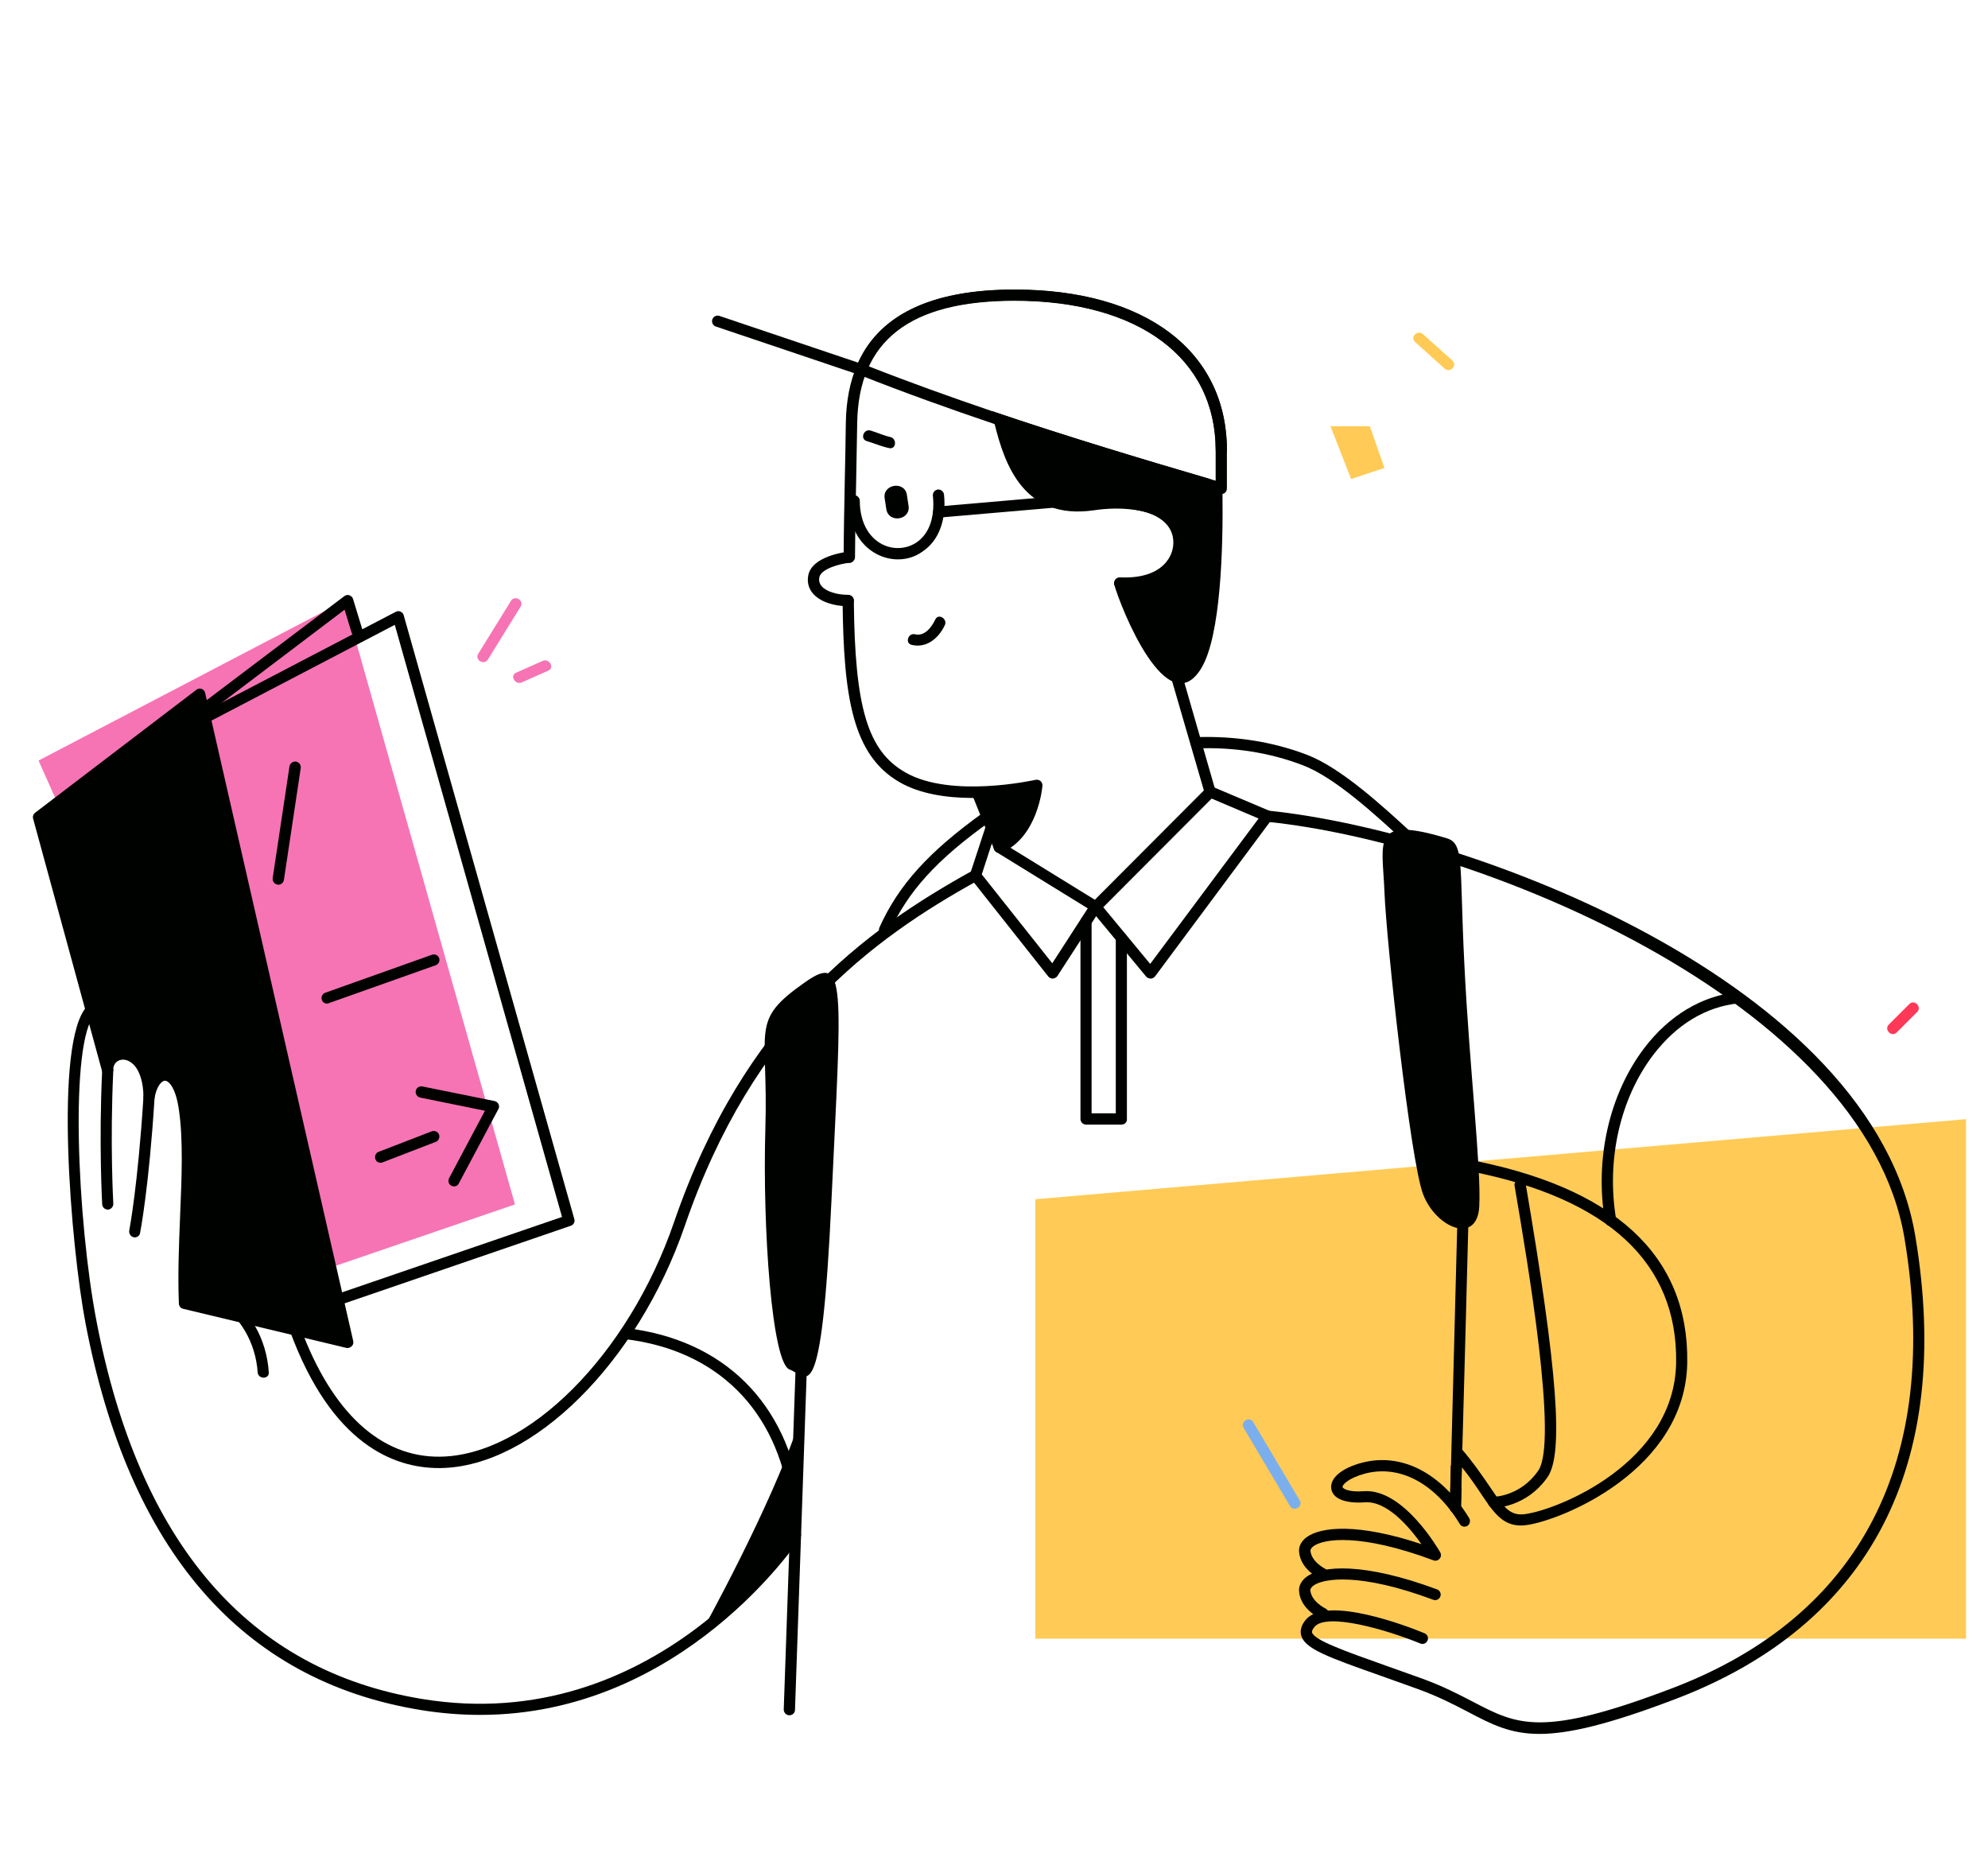 <?xml version="1.0" encoding="UTF-8"?> <!-- Generator: Adobe Illustrator 23.0.3, SVG Export Plug-In . SVG Version: 6.00 Build 0) --> <svg xmlns="http://www.w3.org/2000/svg" xmlns:xlink="http://www.w3.org/1999/xlink" id="Слой_1" x="0px" y="0px" viewBox="0 0 1536.9 1438.7" style="enable-background:new 0 0 1536.9 1438.7;" xml:space="preserve"> <style type="text/css"> .st0{fill:#FFCB56;} .st1{fill:#F674B4;} .st2{fill:#7BAEED;} .st3{fill:#FF3857;} .st4{fill:#000200;} .st5{fill:none;} </style> <g id="Objects"> <polygon class="st0" points="1519.9,1266.7 800.4,1266.7 800.4,927 1519.9,865.1 "></polygon> <polygon class="st1" points="266.3,464.3 29.8,587.9 211.2,995 398.1,931 "></polygon> <polygon class="st0" points="1028.6,329.5 1044.5,370.3 1070.3,361.7 1059,329.5 "></polygon> <path class="st0" d="M1122.9,278.8c-7.6-6.8-15.2-13.7-22.8-20.5c-4.1-3.7-10.3,2.3-6.1,6.1l22.8,20.5 C1120.9,288.7,1127,282.6,1122.9,278.8z"></path> <path class="st1" d="M395,464.5c-8.4,13.6-16.9,27.3-25.3,40.9c-2.9,4.8,4.6,9.1,7.5,4.4c8.4-13.6,16.9-27.3,25.3-40.9 C405.4,464.1,397.9,459.7,395,464.5z"></path> <path class="st1" d="M419.5,510.9c-6.8,3-13.7,6.1-20.5,9.1c-5.1,2.2-0.7,9.7,4.4,7.5c6.8-3,13.7-6.1,20.5-9.1 C429,516.1,424.6,508.6,419.5,510.9z"></path> <path class="st2" d="M1004.8,1159.8c-12-20.2-23.9-40.3-35.9-60.5c-2.8-4.8-10.3-0.5-7.5,4.4c12,20.2,23.9,40.3,35.9,60.5 C1000.2,1169,1007.7,1164.6,1004.8,1159.8z"></path> <path class="st3" d="M1476,776.2c-5.2,5.2-10.6,10.6-15.8,15.8c-3.9,3.9,2.2,10,6.1,6.1l15.8-15.8 C1486.1,778.3,1479.9,772.1,1476,776.2z"></path> </g> <g id="Book"> <path class="st4" d="M273.1,1036.7L158.6,535.6c-0.3-1.4-1.4-2.6-2.7-3.1c-1.4-0.5-2.9-0.3-4.1,0.7L27.2,628.2 c-1.4,1-2.1,2.9-1.6,4.6L79,828.4c0.6,2.1,2.6,3.5,4.8,3.2c2.2-0.3,3.7-2.2,3.7-4.3c0-5.7,3.8-8.2,7.6-8.2c3.6,0,7.2,2.2,10,6 c2.6,3.7,5.8,10.8,5.8,23.3c0,2.2,1.7,4.1,3.9,4.3c2.2,0.2,4.2-1.4,4.6-3.6c1.5-8.9,5.3-13.7,8.2-13.7l0,0c2.6,0,8.2,4.8,10.7,22.4 c3.4,23.2,2.2,52.2,0.9,82.9c-0.9,22.3-1.8,45.4-0.9,67c0.1,2,1.4,3.6,3.3,4l126.1,30.2c0.4,0.1,0.7,0.1,1,0.1c1.1,0,2.2-0.5,3-1.2 C273,1039.7,273.4,1038.2,273.1,1036.7z"></path> <path class="st4" d="M252.9,1011.8c-1.8,0-3.5-1.1-4.1-2.9c-0.7-2.2,0.5-4.7,2.7-5.5l183-62.7L305.2,483l-153.9,80.4 c-2.2,1.1-4.7,0.3-5.8-1.9c-1.1-2.2-0.3-4.8,1.9-5.8L306,472.9c1.1-0.6,2.5-0.7,3.7-0.1c1.2,0.6,2.1,1.5,2.4,2.8L444,942.3 c0.7,2.2-0.6,4.5-2.7,5.2l-186.9,64.1C253.9,1011.7,253.4,1011.8,252.9,1011.8z"></path> <path class="st4" d="M142.8,563.9c-1.3,0-2.6-0.6-3.5-1.7c-1.4-1.9-1-4.6,0.8-6.1l126.1-95.3c1.1-0.8,2.6-1.1,3.9-0.7 c1.3,0.5,2.4,1.5,2.8,2.8l7.2,23.6c0.7,2.2-0.6,4.7-2.9,5.4c-2.2,0.7-4.7-0.6-5.4-2.9l-5.4-17.7L145.3,563 C144.7,563.6,143.7,563.9,142.8,563.9z"></path> <path class="st4" d="M215.2,683.9c-0.2,0-0.5,0-0.7-0.1c-2.3-0.4-4-2.5-3.7-5l13-86.4c0.4-2.3,2.5-4,5-3.7c2.3,0.4,4,2.5,3.7,5 l-13,86.4C219.2,682.3,217.3,683.9,215.2,683.9z"></path> <path class="st4" d="M252.9,775.8c-1.8,0-3.5-1.1-4.1-2.9c-0.8-2.2,0.4-4.7,2.6-5.5L334,738c2.2-0.8,4.7,0.4,5.5,2.6 s-0.4,4.7-2.6,5.5l-82.6,29.3C253.9,775.7,253.4,775.8,252.9,775.8z"></path> <path class="st4" d="M294.2,898.8c-1.8,0-3.4-1-4-2.8c-0.8-2.2,0.3-4.8,2.4-5.6l41.2-15.9c2.2-0.8,4.8,0.3,5.6,2.5 c0.8,2.2-0.3,4.8-2.4,5.6l-41.2,15.9C295.3,898.7,294.7,898.8,294.2,898.8z"></path> <path class="st4" d="M351.1,917.1c-0.7,0-1.4-0.2-2.1-0.5c-2.2-1.1-2.9-3.7-1.8-5.9l27.7-52.1l-50.1-10.2c-2.3-0.5-3.8-2.8-3.4-5.2 c0.5-2.3,2.7-3.8,5.1-3.4l55.8,11.3c1.3,0.3,2.4,1.1,3.1,2.4c0.6,1.2,0.6,2.7-0.1,3.8l-30.5,57.3 C354.1,916.3,352.6,917.1,351.1,917.1z"></path> </g> <g id="Man"> <g id="Head"> <path class="st4" d="M723.1,478.8c-2.8,5.9-8.2,13.3-15.7,11.5c-5.4-1.3-8,7-2.5,8.2c11.5,2.7,20.8-5.2,25.5-15.2 C732.8,478.5,725.5,473.8,723.1,478.8z"></path> <path class="st4" d="M655.8,468.6c-11.8,0-22-3.7-27.3-9.8c-3.3-3.8-4.6-8.6-3.7-13.7c2.5-15.1,28.2-18.3,31.1-18.7 c2.3-0.3,4.5,1.5,4.8,3.8c0.3,2.3-1.5,4.5-3.8,4.8c-7.2,0.7-22.4,4.6-23.5,11.4c-0.5,2.5,0.2,4.8,1.8,6.7 c3.5,4.1,11.6,6.7,20.6,6.7c2.4,0,4.3,2,4.3,4.3C660.2,466.7,658.3,468.6,655.8,468.6z"></path> <path class="st4" d="M701.1,382.5l1.3,8.5c1.7,11.1-15.4,13.7-17.2,2.6l-1.3-8.5C682.3,374.2,699.4,371.5,701.1,382.5z"></path> <path class="st4" d="M673,332.8c5.1,1.5,9.9,3.8,15.2,5c5.4,1.1,4.7,9.7-0.7,8.6c-6-1.2-11.5-3.7-17.3-5.4 C664.7,339.5,667.6,331.3,673,332.8z"></path> <path class="st4" d="M772.5,659.3c-1.7,0-3.3-1-4-2.6c-0.9-2.2,0.1-4.8,2.3-5.6c17.2-7.2,23.4-28.2,25.5-38.5 c-17.7,3.3-68.8,10.6-100.9-8c-36.1-20.8-43.3-65.3-44-140.1c0-2.3,1.9-4.3,4.3-4.4c2.6,0.1,4.3,1.9,4.4,4.3 c0.7,82.5,10.7,116,39.7,132.6c35.5,20.5,100.2,5.9,100.8,5.8c1.3-0.3,2.7,0.1,3.8,0.9c1,0.9,1.6,2.2,1.5,3.7 c-0.1,1.6-3.7,40-31.7,51.7C773.7,659.2,773.1,659.3,772.5,659.3z"></path> <path class="st4" d="M754.3,612.2l18.3,42.7c18.5-8,26.9-29.2,29.1-48.1C786,610.2,770.2,612,754.3,612.2z"></path> <path class="st4" d="M656.5,435.1L656.5,435.1c-2.4,0-4.3-2-4.3-4.3c0.1-20.1,0.5-38.8,0.9-59.9c0.3-13.4,0.6-27.8,0.8-44.1 c1.1-68.3,44.9-102.9,130.3-102.9c101.3,0,164.3,47.6,164.3,124.3c0,2.4-2,4.3-4.3,4.3c-2.4,0-4.3-2-4.3-4.3 c0-71.3-59.6-115.7-155.6-115.7c-80.8,0-120.6,30.8-121.6,94.4c-0.3,16.3-0.6,30.7-0.8,44.2c-0.5,21.1-0.8,39.7-0.9,59.8 C660.8,433.1,658.9,435.1,656.5,435.1z"></path> <path class="st4" d="M945.1,376.6c-3.5-1.8-6.7-3.9-9.9-6.4c-52.8-15.5-110.3-32.7-168.6-52.5c0.8,3.2,1.5,6.5,2.3,9.9 c8,32.6,23.2,74.4,76.4,66.9c21.7-3.3,45.1-1.1,61.9,11.2c6.2,24.2-12.1,46.8-39.2,41.7c-3.1-0.6-7.5,1.1-6.6,4.5 c5.5,19.2,41,107.5,67.2,64.8c15.3-24.9,17-93.5,16.5-135.1C945.1,380,945.1,378.3,945.1,376.6z"></path> <path class="st4" d="M869.1,455c-1.2,0-2.4,0-3.7-0.1c-2.3-0.1-4.2-2.2-4.1-4.5c0.1-2.3,2.1-4.2,4.5-4.1 c15.1,0.7,26.7-2.7,33.8-9.7c6.5-6.3,7.5-13.4,7.5-17.2c0-6.1-2.2-11.3-6.7-15.6c-9.1-8.7-27.5-12.6-53.1-11.2 c-2.2,0.2-4.4-1.7-4.6-4.1c-0.1-2.3,1.7-4.4,4.1-4.5c28.4-1.5,48.5,3.1,59.5,13.6c7.7,7.3,9.4,15.9,9.4,21.8 c0,8.8-3.6,17.2-10.1,23.4C899.8,448.5,888.7,455,869.1,455z"></path> <path class="st4" d="M847.1,705.3c-0.8,0-1.6-0.2-2.2-0.7l-74.5-45.9c-0.8-0.5-1.4-1.2-1.8-2.1l-17.2-42.7 c-0.8-2.2,0.2-4.8,2.4-5.6c2.2-0.8,4.8,0.2,5.6,2.4l16.6,41.4l70.4,43.4l84.3-84.5L905.4,524c-0.7-2.3,2.4,0.8,4.8,0.2 c2.3-0.7,4.7,0.7,5.3,3l24.2,84c0.5,1.5,0,3.2-1.1,4.2l-88.5,88.7C849.3,704.8,848.2,705.3,847.1,705.3z"></path> <path class="st4" d="M694.3,432.4c-5.7,0-11.4-1.4-16.7-4.2c-13.7-7.3-21.5-22.2-21.5-41.1c0-2.4,2-4.3,4.3-4.3 c2.3,0,4.3,2,4.3,4.3c0,15.5,6.2,27.7,16.9,33.4c8.6,4.6,18.9,4.1,26.8-1.1c10-6.7,14.5-19.6,12.8-36.2c-0.3-2.3,1.5-4.5,3.8-4.8 c2.2-0.3,4.5,1.5,4.8,3.8c2,19.7-4,35.8-16.7,44.2C707.6,430.4,700.9,432.4,694.3,432.4z"></path> <path class="st4" d="M725.7,400.1c-2.2,0-4.1-1.7-4.3-3.9c-0.2-2.3,1.6-4.5,3.9-4.7l149.5-12.9c2.4-0.2,4.5,1.6,4.7,3.9 c0.2,2.3-1.6,4.5-3.9,4.7l-149.5,12.9C725.9,400.1,725.8,400.1,725.7,400.1z"></path> <path class="st5" d="M944.2,377.5v-29.3c0-69.3-56-120-159.9-120c-73.7,0-105.7,25.6-118.5,57.5 C756.5,321.5,850.4,350.1,944.2,377.5z"></path> <path class="st4" d="M784.3,223.8c-65.3,0-106.6,20.2-122.5,60.3c-0.4,1-0.4,2.2,0.1,3.3c0.5,1,1.3,1.9,2.3,2.3 c34.6,13.7,69.7,26.3,104.7,38.1c60.5,20.4,120.1,38.2,174.2,53.9c0.4,0.1,0.8,0.2,1.2,0.2c0.3,0,0.7,0,0.9-0.1 c0.6-0.1,1.1-0.4,1.6-0.7c1.1-0.8,1.7-2.2,1.7-3.5v-29.3C948.6,271.4,885.6,223.8,784.3,223.8z M939.9,371.6 c-54-15.8-113.3-33.6-173.3-53.9c-31.7-10.8-63.6-22.2-95.1-34.6c3.7-7.9,8.4-14.8,14.3-20.9c19.7-20.1,52.2-29.9,98.4-29.9 c96,0,155.6,44.3,155.6,115.7V371.6z"></path> <path class="st4" d="M665.8,290c-0.5,0-0.9-0.1-1.4-0.2l-111-37.4c-2.2-0.7-3.5-3.2-2.7-5.5c0.7-2.2,3.2-3.5,5.5-2.7l111,37.4 c2.2,0.7,3.5,3.2,2.7,5.5C669.3,288.8,667.6,290,665.8,290z"></path> </g> <g id="Backpack"> <path class="st4" d="M1097,659.3c-1,0-2.1-0.4-2.9-1.1l-6.5-6c-24.7-22.8-55.7-51.3-80.5-60.7c-25.3-9.7-53.1-14.1-82.2-13 c-2.3,0-4.4-1.8-4.5-4.2c-0.1-2.4,1.8-4.4,4.2-4.5c30.5-1,59.2,3.5,85.7,13.6c26.4,10.1,58,39.1,83.3,62.4l6.5,5.9 c1.8,1.6,1.9,4.3,0.3,6.1C1099.3,658.8,1098.1,659.3,1097,659.3z"></path> <path class="st4" d="M683.9,723c-0.6,0-1.2-0.1-1.8-0.4c-2.2-1-3.2-3.6-2.2-5.7c14.8-32.9,38.2-58.6,80.3-88.8c2-1.4,4.7-0.9,6,1 c1.4,2,0.9,4.7-1,6.1c-40.9,29.2-63.4,53.9-77.5,85.3C687.1,722.1,685.6,723,683.9,723z"></path> <path class="st4" d="M1118.6,648c-59.2-17.9-49.8,2.2-48.3,41.3c1.5,39.1,20,207.5,29.8,233.6c9.7,26.1,41.9,39.7,43.5,9.7 c1.6-30-7.7-108.9-11.5-186.9C1128.2,667.9,1132.2,652.2,1118.6,648z"></path> <path class="st4" d="M622.6,759.1c-43.3,30.3-28.5,34.5-30.9,112.9c-2.3,78.4,5.2,181.9,18.7,186.6c13.4,4.8,24.6,36.2,32.4-130.8 S654.7,736.7,622.6,759.1z"></path> <path class="st4" d="M1154.6,1165.6c-2.3,0-4.3-2-4.3-4.3s1.9-4.3,4.3-4.3c0.8,0,20.9-0.4,34.6-20.2c15.5-22.3-8.2-161-18.3-220.2 c-0.4-2.3,1.2-4.6,3.6-5c2.3-0.4,4.6,1.2,5,3.6c24.7,144.9,29.4,208.5,16.9,226.6C1180,1165.3,1155.7,1165.6,1154.6,1165.6z"></path> </g> <g id="Body"> <path class="st4" d="M889.4,756.4c-1.3,0-2.5-0.6-3.4-1.6l-38.6-46.6l-29.9,46.2c-0.8,1.2-2.1,1.9-3.5,2c-1.4,0.2-2.7-0.6-3.6-1.6 l-59.6-75.3c-0.9-1.1-1.2-2.6-0.8-4l12.2-37.2c0.8-2.2,3.2-3.5,5.4-2.8c2.2,0.7,3.5,3.2,2.8,5.4l-11.4,35l54.5,68.7l29.8-46.1 c0.8-1.1,2-1.9,3.4-2c1.4-0.1,2.7,0.5,3.6,1.6l38.9,47L973,632.7l-39.1-16.6c-2.2-0.9-3.2-3.5-2.3-5.7c0.9-2.2,3.5-3.2,5.7-2.3 l44.2,18.7c1.2,0.6,2.2,1.6,2.5,2.9c0.4,1.3,0.1,2.6-0.8,3.7L893,754.7c-0.8,1-2.1,1.7-3.4,1.8 C889.5,756.4,889.5,756.4,889.4,756.4z"></path> <path class="st4" d="M867,869.3h-27.4c-2.4,0-4.3-2-4.3-4.3V712.3c0-2.4,2-4.3,4.3-4.3c2.4,0,4.3,2,4.3,4.3v148.3h18.7V725 c0-2.4,2-4.3,4.3-4.3c2.3,0,4.3,2,4.3,4.3v140C871.4,867.4,869.5,869.3,867,869.3z"></path> <path class="st4" d="M610.3,1325.9c-0.1,0-0.1,0-0.2,0c-2.4-0.1-4.2-2.1-4.2-4.5l9.4-270.5c0.1-2.3,2.2-4.2,4.5-4.2 c2.4,0.1,4.2,2.1,4.2,4.5l-9.4,270.5C614.6,1324.1,612.6,1325.9,610.3,1325.9z"></path> <path class="st4" d="M1129.6,1149c0.6-9.9,6.3-230.9,6.3-230.9c-0.6-7.2-0.9-14.5-0.8-21.8c-0.8-0.2-1.5-0.3-2.2-0.5 c-1.2-0.3-2.5,0.1-3.5,0.8c-1,0.8-1.6,2-1.6,3.3l-6.9,265.4c-0.1,2.3,1.8,4.4,4.2,4.4c2.3,0.3,4.4-1.8,4.4-4.2l0.4-15.6 C1129.7,1149.8,1129.6,1149.4,1129.6,1149z"></path> </g> <g id="Hand_2"> <path class="st4" d="M1190.1,1340.3c-22.7,0-36.9-7.4-55.2-17c-10.7-5.6-22.8-11.9-39.1-17.8c-9.9-3.6-18.9-6.7-27.1-9.7 c-42.5-15-60-21.3-62.8-31.7c-1-3.9,0.2-8.1,3.7-12.2c16.2-18.9,79.2,5.4,91.7,10.6c2.2,0.9,3.3,3.5,2.3,5.6 c-0.9,2.2-3.5,3.3-5.6,2.3c-26.6-10.9-72.4-24-81.7-12.9c-1.6,1.9-2.2,3.3-2,4.3c1.6,6,24.9,14.3,57.3,25.8 c8.2,2.9,17.2,6.1,27.2,9.7c16.9,6.1,29.2,12.6,40.2,18.3c34.3,17.9,53.2,27.7,154-10.7c145.8-55.7,207.7-175.9,179.4-347.4 c-30.7-184.6-332.6-306.1-493.1-322.3c-2.3-0.3-4.1-2.3-3.8-4.8c0.3-2.3,2.3-4.1,4.8-3.8c153.3,15.5,467.8,131.4,500.5,329.5 c29.2,176.2-34.8,299.6-184.9,357C1243.8,1333,1212.7,1340.3,1190.1,1340.3z"></path> <path class="st4" d="M1022.8,1251.6c-0.6,0-1.2-0.1-1.8-0.4c-0.7-0.3-15.6-7.2-16.7-21.1c-0.4-4.1,1.7-8.1,5.6-11.1 c12-9.1,44.9-11.3,101.1,9.6c2.2,0.8,3.4,3.4,2.5,5.5c-0.8,2.2-3.4,3.4-5.5,2.5c-56.6-21.1-85-16.7-92.8-10.8 c-0.8,0.7-2.3,2.1-2.2,3.5c0.8,8.8,11.5,13.9,11.6,14c2.2,1,3.1,3.6,2.2,5.7C1025.9,1250.7,1024.3,1251.6,1022.8,1251.6z"></path> <path class="st4" d="M1022.8,1221c-0.6,0-1.2-0.1-1.8-0.4c-0.7-0.3-15.6-7.2-16.7-21.1c-0.4-4.1,1.7-8.1,5.6-11.1 c11.2-8.4,40.1-11.1,89,5.2c-9.3-13.1-26.7-33.8-44.1-32.3c-14.8,1-24.4-2.8-25.6-10.4c-1.3-8.2,8-16.1,23.6-20.2 c30.7-8.1,61.7,7.9,83,42.8c1.2,2.1,0.6,4.7-1.4,6c-2.1,1.2-4.7,0.6-5.9-1.5c-19.1-31.5-46.5-46-73.3-38.9 c-13,3.5-17.6,8.8-17.3,10.4c0.2,1.1,4.4,4.1,16.4,3.2c30.6-2.3,57.9,45.2,59.1,47.2c0.9,1.6,0.8,3.6-0.5,5 c-1.2,1.4-3.1,1.9-4.8,1.2c-56.6-21.1-85-16.7-92.8-10.8c-0.8,0.7-2.3,2-2.2,3.5c0.8,8.7,11.5,13.9,11.6,14c2.2,1,3.1,3.6,2.2,5.7 C1025.9,1220,1024.4,1221,1022.8,1221z"></path> <path class="st4" d="M1132.9,895.9c-0.9-0.2-2,0-2.8,0.4c2.3,2.9,4.6,6,6.7,9.1c106.7,21.1,160.1,70.9,159,147.8 c-1.1,77.5-91.4,113.9-116.9,117.2c-11.3,1.5-16.1-4.8-26.6-20.4c-5.2-7.7-13.8-20.2-22.7-30.4c-2.7-1-3.1,1.3-5.9,0.6 c-0.1,3.5-0.2,7-0.4,10.5c-0.1,1.2-0.8,2-1.7,2.2l-0.8,32.3c-0.1,2.3,1.8,4.4,4.2,4.4c2.3,0.3,4.4-1.8,4.4-4.2l0.8-31.2 c6.1,7.6,10.9,14.6,14.8,20.5c9.4,14,16.4,24.5,30.7,24.5c1.4,0,2.8-0.1,4.3-0.3c27.1-3.6,123.2-42.5,124.4-125.7 C1305.6,970.3,1247.9,917.2,1132.9,895.9z"></path> <path class="st4" d="M1245.1,947.7c-2.1,0-3.9-1.5-4.3-3.7c-8.1-48.2,3.3-98.2,30.4-133.9c19-25,44.4-40.3,71.7-43.1 c2.4-0.3,4.5,1.5,4.8,3.8c0.3,2.3-1.5,4.5-3.8,4.8c-25.2,2.6-47.9,16.4-65.7,39.7c-25.7,33.7-36.5,81.3-28.8,127.1 c0.4,2.3-1.2,4.6-3.6,5C1245.6,947.7,1245.3,947.7,1245.1,947.7z"></path> </g> <g id="Hand_1"> <path class="st4" d="M339.2,1134.8c-34.9,0-82.8-18.6-114.9-105.5c-0.8-2.2,0.3-4.8,2.5-5.5c2.2-0.8,4.7,0.3,5.5,2.5 c24.4,65.8,62.2,100.3,107.9,99.7c67.9-0.8,145.6-78.7,180.9-181.3c54.1-157.3,147.2-225.6,231.1-271.9c2.1-1.1,4.7-0.4,5.9,1.7 c1.1,2.1,0.4,4.7-1.7,5.9C674,725.9,582.5,793,529.4,947.6c-36.5,105.8-117.6,186.4-189,187.2 C340,1134.8,339.5,1134.8,339.2,1134.8z"></path> <path class="st4" d="M371.2,1325.6c-14.8,0-30.2-1.2-46.2-3.8c-138.2-22.7-225.3-123.3-258.9-299c-11.3-59.2-24.8-218.2,1.3-245 c1.7-1.7,4.4-1.7,6.1-0.1c1.7,1.7,1.8,4.4,0.1,6.1c-20.2,20.6-13.8,160.5,1,237.4c32.9,171.7,117.6,270.1,251.8,292.1 c180.2,29.6,283.9-127.6,284.9-129.2c1.3-2,3.9-2.6,6-1.3c2,1.3,2.6,3.9,1.3,6C617.7,1190.2,528.3,1325.6,371.2,1325.6z"></path> <path class="st4" d="M83.3,935c-2.2,0-4.2-1.8-4.3-4c0-0.5-2.7-47.2,0-104c0.1-2.3,2.2-4.3,4.5-4.1c2.3,0.1,4.2,2.2,4.1,4.5 c-2.7,56.2,0,102.6,0,103c0.1,2.3-1.7,4.4-4,4.6C83.3,935,83.3,935,83.3,935z"></path> <path class="st4" d="M104.2,956.5c-0.3,0-0.6,0-0.8-0.1c-2.3-0.5-3.8-2.7-3.5-5.1c0.1-0.4,6.7-35,11-103.3c0.2-2.3,2.2-4.3,4.6-4 c2.3,0.2,4.2,2.2,4,4.6c-4.3,69-11.1,104.1-11.2,104.4C108.1,955,106.2,956.5,104.2,956.5z"></path> <path class="st4" d="M170.6,997.1c-4.7-3.1-9,4.4-4.4,7.5c19.4,12.7,31.4,33.1,33,56.2c0.4,5.5,9,5.5,8.6,0 C206.1,1034.5,192.7,1011.5,170.6,997.1z"></path> <path class="st4" d="M615,1165.6c-2.2,0-4-1.6-4.3-3.7c-9.9-72.2-56.5-118.4-127.8-126.8c-2.3-0.3-4-2.4-3.7-4.8 c0.3-2.3,2.4-4.1,4.8-3.7c75.5,8.9,124.9,57.8,135.4,134.2c0.4,2.3-1.3,4.6-3.7,4.9C615.3,1165.6,615.2,1165.6,615,1165.6z"></path> <path class="st4" d="M618.1,1098.4c-21.7,66.1-75.5,162.7-75.5,162.7l72.4-74.8L618.1,1098.4z"></path> </g> </g> </svg> 